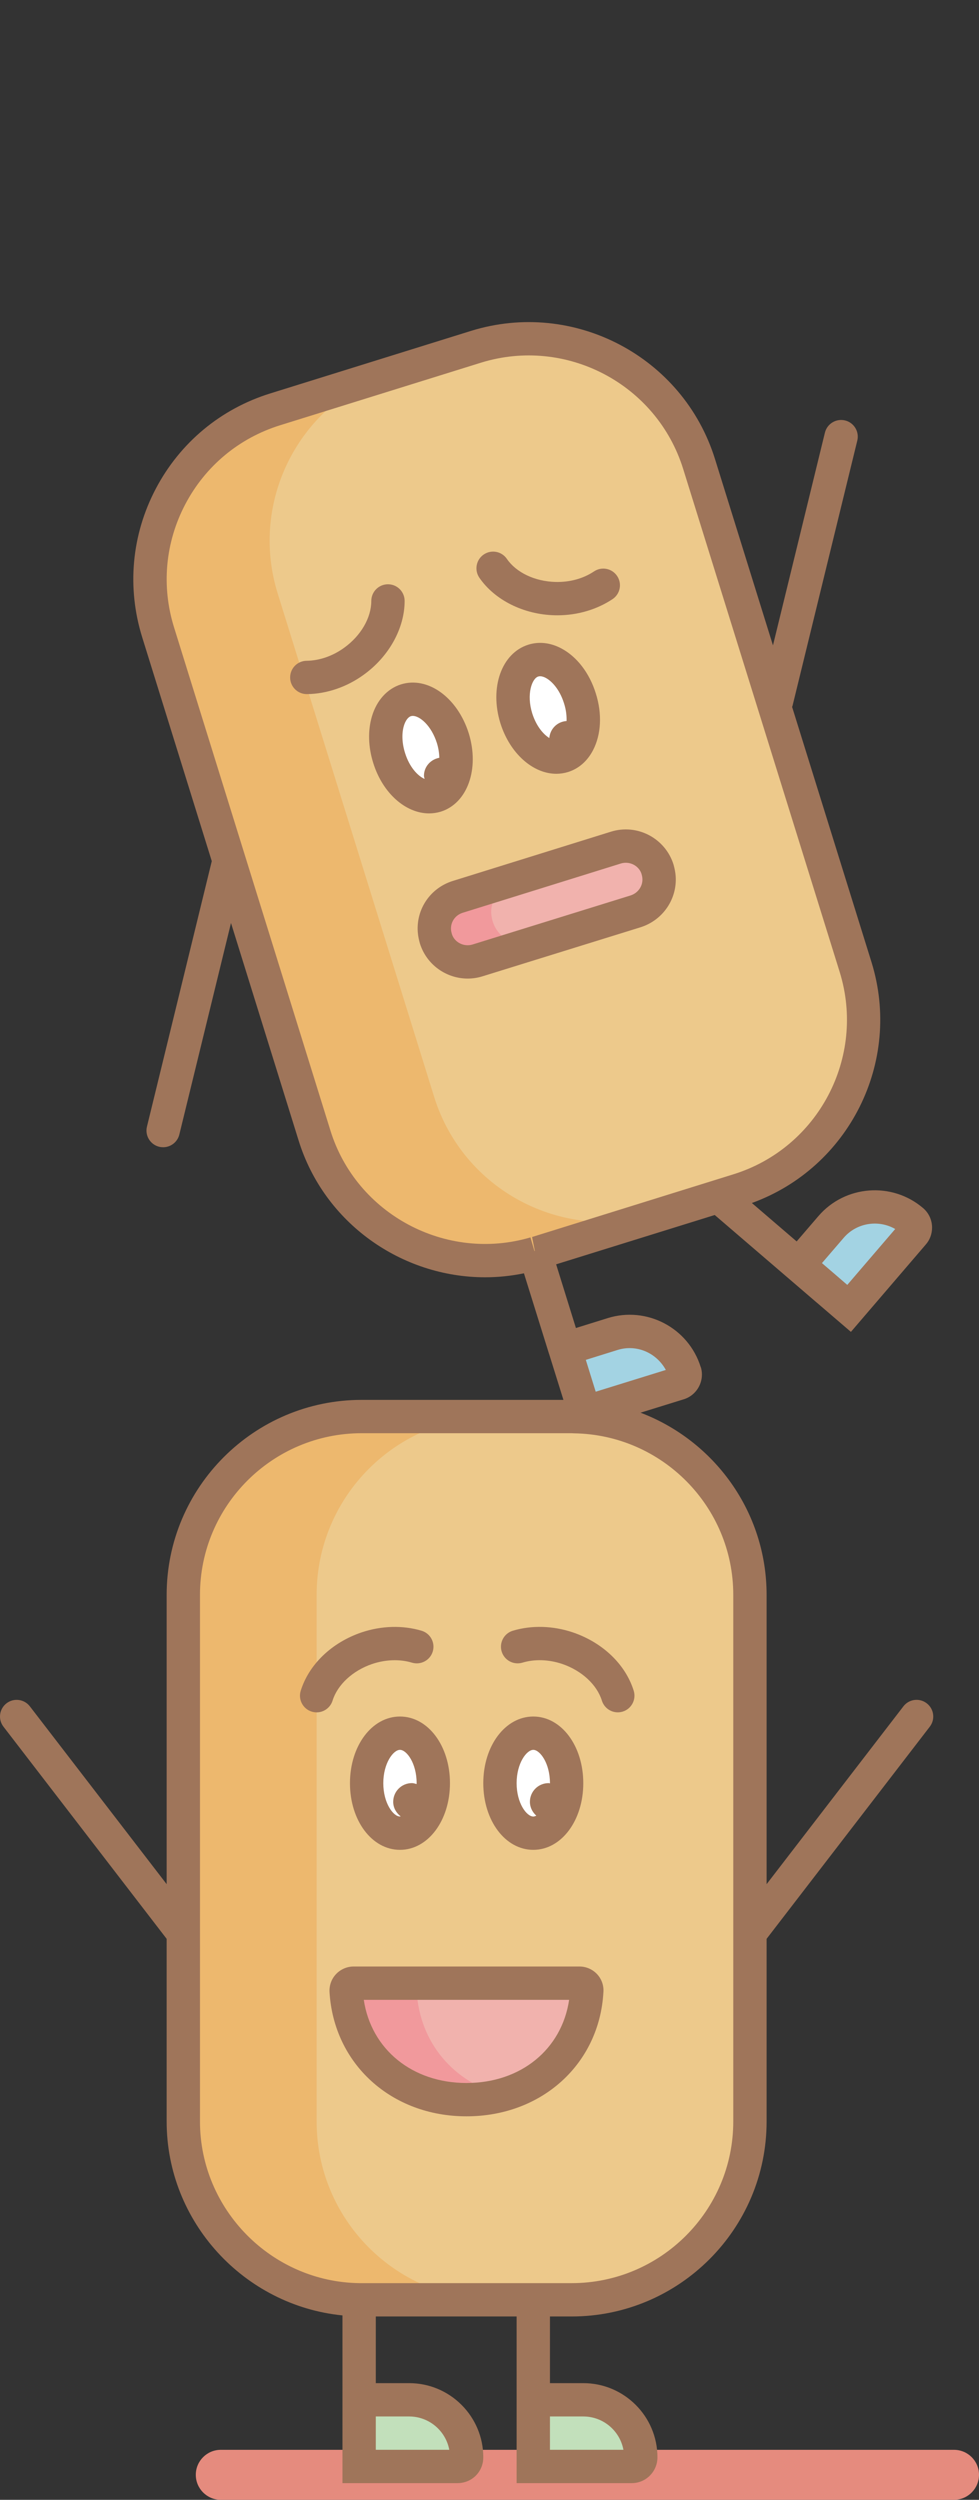 <?xml version="1.0" encoding="utf-8"?>
<!-- Generator: Adobe Illustrator 19.2.1, SVG Export Plug-In . SVG Version: 6.00 Build 0)  -->
<svg version="1.1" id="Layer_1" xmlns="http://www.w3.org/2000/svg" xmlns:xlink="http://www.w3.org/1999/xlink" x="0px" y="0px"
	 viewBox="0 0 58.745 150" style="enable-background:new 0 0 58.745 150;" xml:space="preserve">
<rect x="0" y="0" width="58.745" height="150" fill="#333333" stroke="none"/>
<style type="text/css">
	.st0{fill:#FFFFFF;}
	.st1{fill:#CBDEAE;}
	.st2{fill:#869A42;}
	.st3{fill:#6D6E71;}
	.st4{fill:#B6B8BA;}
	.st5{fill:#414042;}
	.st6{fill:#C6C5C6;}
	.st7{fill:#333233;}
	.st8{fill:#D7AC79;}
	.st9{fill:#FFD425;}
	.st10{fill:#C18049;}
	.st11{fill:#C39A61;}
	.st12{fill:#FFBB28;}
	.st13{fill:#B16F3B;}
	.st14{fill:#474A4C;}
	.st15{fill:#E0E1E2;}
	.st16{fill:#CED0D1;}
	.st17{fill:#6DD093;}
	.st18{fill:#73D9FF;}
	.st19{fill:#B3A092;}
	.st20{fill:#73747A;}
	.st21{fill:#E58B7E;}
	.st22{fill:#A3D3E3;}
	.st23{fill:#EDC98B;}
	.st24{fill:#C2E0BB;}
	.st25{fill:#F1B2AD;}
	.st26{fill:#EDB86E;}
	.st27{fill:#F1999C;}
	.st28{fill:#9F755A;}
</style>
<g>
	<g>
		<path class="st21" d="M57.245,147H45.499H24.995H13.249c-0.828,0-1.5,0.672-1.5,1.5s0.672,1.5,1.5,1.5h11.746h20.504h11.746
			c0.828,0,1.5-0.672,1.5-1.5S58.073,147,57.245,147z"/>
	</g>
	<g>
		<path class="st0" d="M34.8,41.909c0.5,1.58,0.04,3.13-1.01,3.46c-1.06,0.33-2.31-0.69-2.81-2.27c-0.49-1.58-0.03-3.13,1.02-3.46
			C33.06,39.309,34.31,40.329,34.8,41.909z"/>
	</g>
	<g>
		<path class="st0" d="M26.15,47.749c-1.06,0.32-2.31-0.69-2.8-2.27c-0.5-1.59-0.04-3.13,1.01-3.46c1.06-0.33,2.31,0.69,2.81,2.27
			C27.66,45.869,27.2,47.419,26.15,47.749z"/>
	</g>
	<g>
		<path class="st22" d="M54.93,73.659c0,0.13-0.04,0.26-0.13,0.36l-3.85,4.49l-0.76-0.65l-0.51-0.44l-1.77-1.52l1.96-2.28
			c1.24-1.44,3.42-1.61,4.87-0.37C54.87,73.359,54.93,73.509,54.93,73.659z"/>
	</g>
	<g>
		<path class="st23" d="M27.17,44.289c-0.5-1.58-1.75-2.6-2.81-2.27c-1.05,0.33-1.51,1.87-1.01,3.46c0.49,1.58,1.74,2.59,2.8,2.27
			C27.2,47.419,27.66,45.869,27.17,44.289z M28.56,20.809c5.64-1.75,11.64,1.4,13.39,7.04l9.39,30.18
			c1.75,5.65-1.4,11.64-7.04,13.39l-12.04,3.75c-0.05,0.01-0.09,0.03-0.14,0.04h-0.01c-5.6,1.65-11.51-1.49-13.24-7.08l-9.38-30.18
			c-1.76-5.64,1.39-11.64,7.03-13.39L28.56,20.809z M33.79,45.369c1.05-0.33,1.51-1.88,1.01-3.46c-0.49-1.58-1.74-2.6-2.8-2.27
			c-1.05,0.33-1.51,1.88-1.02,3.46C31.48,44.679,32.73,45.699,33.79,45.369z"/>
	</g>
	<g>
		<path class="st22" d="M36.76,80.049c1.82-0.57,3.76,0.45,4.33,2.27c0.02,0.05,0.03,0.11,0.03,0.16c0,0.24-0.15,0.46-0.39,0.53
			l-5.64,1.75l-0.3-0.95l-0.89-2.87L36.76,80.049z"/>
	</g>
	<g>
		<path class="st23" d="M21.55,137.999c-5.84-0.08-10.55-4.84-10.55-10.7v-11.3v-20.3c0-5.91,4.79-10.7,10.7-10.7h12.6
			c5.91,0,10.7,4.79,10.7,10.7v20.3v11.3c0,5.91-4.79,10.7-10.7,10.7H32H21.7C21.65,137.999,21.6,137.999,21.55,137.999z
			 M35.21,119.459c0.02-0.25-0.19-0.46-0.44-0.46H21.22c-0.25,0-0.46,0.21-0.45,0.46c0.23,3.94,3.38,6.53,7.22,6.53
			C31.84,125.989,34.99,123.399,35.21,119.459z M34,106.999c0-1.66-0.9-3-2-3c-1.1,0-2,1.34-2,3c0,1.66,0.9,3,2,3
			C33.1,109.999,34,108.659,34,106.999z M26,106.999c0-1.66-0.9-3-2-3s-2,1.34-2,3c0,1.66,0.9,3,2,3S26,108.659,26,106.999z"/>
	</g>
	<g>
		<path class="st24" d="M37.91,147.999H32v-1v-3h3c1.91,0,3.45,1.55,3.45,3.45C38.45,147.759,38.21,147.999,37.91,147.999z"/>
	</g>
	<g>
		<path class="st25" d="M35.21,119.459c-0.22,3.94-3.37,6.53-7.22,6.53c-3.84,0-6.99-2.59-7.22-6.53c-0.01-0.25,0.2-0.46,0.45-0.46
			h13.55C35.02,118.999,35.23,119.209,35.21,119.459z"/>
	</g>
	<g>
		<ellipse class="st0" cx="32" cy="106.999" rx="2" ry="3"/>
	</g>
	<g>
		<g>
			<path class="st26" d="M39.437,72.843c-0.05,0.01-0.09,0.03-0.14,0.04h-0.01c-5.6,1.65-11.51-1.49-13.24-7.08l-9.38-30.18
				c-1.627-5.215,0.949-10.731,5.804-12.917l-5.951,1.853c-5.64,1.75-8.79,7.75-7.03,13.39l9.38,30.18
				c1.73,5.59,7.64,8.73,13.24,7.08h0.01c0.05-0.01,0.09-0.03,0.14-0.04l12.04-3.75c0.425-0.132,0.831-0.295,1.227-0.473
				L39.437,72.843z"/>
		</g>
	</g>
	<g>
		<g>
			<path class="st26" d="M19,127.299v-11.3v-20.3c0-5.91,4.79-10.7,10.7-10.7h-8c-5.91,0-10.7,4.79-10.7,10.7v20.3v11.3
				c0,5.86,4.71,10.62,10.55,10.7c0.05,0,0.1,0,0.15,0h7.85C23.71,137.919,19,133.159,19,127.299z"/>
		</g>
	</g>
	<g>
		<path class="st24" d="M27.45,147.999h-5.9v-1v-3h3c1.9,0,3.45,1.55,3.45,3.45C28,147.759,27.76,147.999,27.45,147.999z"/>
	</g>
	<g>
		<path class="st27" d="M25,119.459c-0.01-0.25,0.2-0.46,0.45-0.46h-4.23c-0.25,0-0.46,0.21-0.45,0.46
			c0.23,3.94,3.38,6.53,7.22,6.53c0.737,0,1.447-0.097,2.117-0.278C27.282,124.947,25.186,122.645,25,119.459z"/>
	</g>
	<g>
		<ellipse class="st0" cx="24" cy="106.999" rx="2" ry="3"/>
	</g>
	<g>
		<path class="st25" d="M36.96,50.859c1.049-0.325,2.171,0.261,2.5,1.317c0.043,0.157,0.074,0.305,0.085,0.465
			c0.062,0.901-0.502,1.752-1.403,2.042L28.65,57.63c-1.049,0.325-2.171-0.261-2.5-1.317c-0.043-0.157-0.074-0.305-0.085-0.465
			c-0.062-0.901,0.502-1.752,1.404-2.032L36.96,50.859z"/>
	</g>
	<g>
		<path class="st27" d="M31.06,52.696l-3.592,1.119c-0.902,0.28-1.465,1.131-1.404,2.032c0.011,0.16,0.042,0.308,0.085,0.465
			c0.329,1.056,1.451,1.642,2.5,1.317l3.04-0.952c-0.93,0.102-1.836-0.461-2.127-1.393c-0.043-0.157-0.074-0.305-0.085-0.465
			C29.416,53.919,30.158,52.976,31.06,52.696"/>
	</g>
	<g>
		<path class="st28" d="M34.77,117.999H21.22c-0.393,0-0.774,0.163-1.047,0.447c-0.271,0.281-0.418,0.665-0.401,1.071
			c0.253,4.329,3.71,7.472,8.219,7.472c4.521,0,7.977-3.144,8.217-7.448c0.031-0.392-0.104-0.783-0.372-1.074
			C35.562,118.169,35.173,117.999,34.77,117.999z M27.99,124.989c-3.263,0-5.719-2.03-6.161-4.99h12.322
			C33.71,122.967,31.256,124.989,27.99,124.989z"/>
		<path class="st28" d="M24,102.999c-1.683,0-3,1.757-3,4s1.317,4,3,4s3-1.757,3-4S25.683,102.999,24,102.999z M24.997,107.051
			c-0.092-0.024-0.181-0.057-0.281-0.057c-0.62,0-1.122,0.502-1.122,1.122c0,0.361,0.182,0.668,0.447,0.873
			c-0.013,0.002-0.028,0.01-0.041,0.01c-0.398,0-1-0.798-1-2s0.602-2,1-2s1,0.798,1,2C25,107.017,24.997,107.033,24.997,107.051z"/>
		<path class="st28" d="M35,106.999c0-2.243-1.317-4-3-4s-3,1.757-3,4s1.317,4,3,4S35,109.242,35,106.999z M31,106.999
			c0-1.202,0.602-2,1-2s1,0.798,1,2c0,0.004-0.001,0.008-0.001,0.012c-0.028-0.002-0.052-0.016-0.08-0.016
			c-0.62,0-1.122,0.502-1.122,1.122c0,0.334,0.153,0.625,0.384,0.831c-0.063,0.031-0.124,0.052-0.181,0.052
			C31.602,108.999,31,108.201,31,106.999z"/>
		<path class="st28" d="M19.955,102.046c0.298-0.957,1.209-1.801,2.374-2.199c0.809-0.271,1.659-0.301,2.393-0.079
			c0.531,0.156,1.086-0.143,1.246-0.67c0.158-0.529-0.141-1.087-0.67-1.246c-1.128-0.338-2.409-0.304-3.611,0.102
			c-1.788,0.611-3.149,1.919-3.642,3.499c-0.164,0.526,0.131,1.088,0.658,1.252c0.099,0.03,0.198,0.045,0.297,0.045
			C19.427,102.749,19.821,102.475,19.955,102.046z"/>
		<path class="st28" d="M34.379,97.952c-1.198-0.404-2.477-0.44-3.607-0.101c-0.528,0.159-0.828,0.717-0.67,1.246
			c0.16,0.527,0.708,0.826,1.246,0.67c0.733-0.222,1.585-0.193,2.389,0.078c1.169,0.399,2.081,1.243,2.379,2.2
			c0.134,0.429,0.528,0.703,0.955,0.703c0.099,0,0.198-0.015,0.297-0.045c0.527-0.164,0.822-0.726,0.658-1.252
			C37.533,99.872,36.172,98.564,34.379,97.952z"/>
		<path class="st28" d="M55.609,102.206c-0.438-0.337-1.065-0.257-1.402,0.184L46,113.059v-17.36c0-4.994-3.151-9.255-7.565-10.931
			l2.573-0.798c0.654-0.19,1.111-0.803,1.111-1.49c0-0.13-0.019-0.329-0.076-0.459c-0.734-2.348-3.238-3.66-5.582-2.927
			l-1.903,0.593l-1.187-3.822l9.516-2.959l6.141,5.272l0.001-0.001l2.03,1.742l4.482-5.229c0.25-0.277,0.388-0.643,0.388-1.03
			c0-0.452-0.197-0.879-0.54-1.17c-1.862-1.592-4.679-1.379-6.278,0.479l-1.308,1.523l-2.687-2.306
			c5.822-2.112,9.032-8.465,7.179-14.451L47.53,42.417c0.005-0.018,0.017-0.032,0.022-0.05l3.89-15.93
			c0.131-0.537-0.198-1.078-0.734-1.209c-0.536-0.129-1.078,0.198-1.209,0.734l-3.117,12.764l-3.476-11.173
			c-1.911-6.158-8.479-9.611-14.644-7.698l-12.038,3.75c-2.982,0.925-5.424,2.958-6.877,5.723c-1.454,2.768-1.742,5.936-0.812,8.919
			l4.173,13.426v0l-3.89,15.93c-0.131,0.537,0.198,1.078,0.734,1.209c0.08,0.019,0.159,0.028,0.238,0.028
			c0.45,0,0.859-0.306,0.971-0.763l3.1-12.694l4.054,13.042c1.542,4.984,6.198,8.218,11.195,8.218c0.772,0,1.551-0.079,2.329-0.239
			l1.506,4.833l0.002-0.001l0.862,2.763H21.7c-6.451,0-11.7,5.249-11.7,11.7v17.36L1.793,102.39
			c-0.337-0.439-0.965-0.52-1.402-0.184c-0.438,0.337-0.52,0.965-0.184,1.402L10,116.339v10.96c0,6.027,4.643,11.047,10.55,11.636
			v4.064v1v5h6.9c0.869,0,1.55-0.681,1.55-1.55c0-2.454-1.996-4.45-4.45-4.45h-2v-4H31v4v1v5h6.91c0.85,0,1.54-0.695,1.54-1.55
			c0-2.454-1.996-4.45-4.45-4.45h-2v-4h1.3c6.451,0,11.7-5.249,11.7-11.7v-10.96l9.793-12.731
			C56.129,103.171,56.048,102.543,55.609,102.206z M50.628,74.272c0.779-0.906,2.087-1.102,3.089-0.526L50.841,77.1l-0.51-0.439
			l0.001-0.001l-1.003-0.861l-0.008-0.007L50.628,74.272z M31.995,74.205c-0.036,0.009-0.062,0.018-0.067,0.023l0.164,0.835
			l-0.022,0.006l-0.241-0.819c-5.062,1.491-10.446-1.387-12.003-6.417l-9.38-30.181c-0.772-2.474-0.533-5.1,0.672-7.394
			c1.204-2.292,3.228-3.977,5.7-4.744l12.038-3.75c5.11-1.585,10.556,1.277,12.14,6.382l9.39,30.179
			c1.583,5.111-1.279,10.556-6.383,12.14L31.995,74.205z M37.059,81.003c1.124-0.35,2.318,0.153,2.895,1.2l-4.209,1.306
			l-0.593-1.911L37.059,81.003z M24.55,144.999c1.197,0,2.197,0.863,2.409,2H22.55v-2H24.55z M35,144.999
			c1.197,0,2.197,0.863,2.409,2H33v-2H35z M44,127.299c0,5.349-4.352,9.7-9.7,9.7H21.563c-5.273-0.072-9.563-4.424-9.563-9.7v-31.6
			c0-5.349,4.352-9.7,9.7-9.7h12.6c0.046,0,0.089,0.006,0.135,0.007l0.001,0.003l0.008-0.003C39.725,86.084,44,90.399,44,95.699
			V127.299z"/>
		<path class="st28" d="M26.45,48.703c1.603-0.503,2.338-2.572,1.675-4.71l-0.002-0.005c-0.677-2.137-2.454-3.424-4.062-2.922
			c-0.825,0.259-1.462,0.963-1.746,1.93c-0.248,0.841-0.219,1.83,0.08,2.781c0.566,1.825,1.952,3.031,3.355,3.031
			C25.984,48.807,26.219,48.773,26.45,48.703z M24.304,45.179c-0.18-0.572-0.206-1.162-0.071-1.621
			c0.092-0.312,0.252-0.53,0.426-0.585c0.034-0.011,0.071-0.016,0.111-0.016c0.414,0,1.108,0.567,1.446,1.63
			c0.097,0.315,0.139,0.612,0.145,0.883c-0.521,0.097-0.922,0.533-0.922,1.081c0,0.067,0.027,0.124,0.038,0.188
			C25.072,46.565,24.568,46.034,24.304,45.179z"/>
		<path class="st28" d="M33.674,38.903c-0.65-0.342-1.334-0.419-1.974-0.218c-1.603,0.504-2.338,2.573-1.673,4.716
			c0.578,1.827,1.964,3.03,3.355,3.03c0.236,0,0.474-0.035,0.707-0.107c0.638-0.201,1.155-0.653,1.496-1.308
			c0.492-0.945,0.553-2.187,0.168-3.405C35.373,40.384,34.615,39.398,33.674,38.903z M31.936,42.803
			c-0.356-1.147-0.017-2.09,0.362-2.209c0.036-0.011,0.074-0.016,0.113-0.016c0.12,0,0.242,0.048,0.332,0.096
			c0.362,0.19,0.841,0.692,1.102,1.532l0.002,0.005c0.124,0.391,0.16,0.746,0.15,1.054c-0.555,0.035-0.99,0.467-1.035,1.02
			C32.59,44.054,32.173,43.554,31.936,42.803z"/>
		<path class="st28" d="M24.28,36.059c0-0.552-0.447-1-1-1s-1,0.448-1,1c0,1.006-0.619,2.079-1.62,2.803
			c-0.684,0.5-1.486,0.779-2.261,0.788c-0.553,0.006-0.995,0.458-0.989,1.011c0.006,0.549,0.452,0.989,1,0.989
			c0.004,0,0.007,0,0.011,0c1.188-0.013,2.401-0.429,3.415-1.17C23.344,39.389,24.28,37.695,24.28,36.059z"/>
		<path class="st28" d="M33.282,36.919c0.057,0.001,0.113,0.002,0.169,0.002c1.193,0,2.36-0.342,3.304-0.97
			c0.459-0.306,0.584-0.927,0.277-1.387c-0.307-0.46-0.927-0.585-1.387-0.277c-0.646,0.431-1.447,0.654-2.312,0.633
			c-1.235-0.031-2.354-0.562-2.919-1.386c-0.313-0.456-0.935-0.572-1.391-0.259c-0.455,0.312-0.571,0.935-0.26,1.39
			C29.687,36.009,31.418,36.873,33.282,36.919z"/>
		<path class="st28" d="M36.662,49.904l-9.489,2.956c-1.335,0.414-2.2,1.67-2.106,3.054c0.019,0.267,0.073,0.495,0.129,0.696
			c0.4,1.284,1.589,2.109,2.867,2.109c0.292,0,0.59-0.043,0.884-0.134l9.493-2.946l0.009-0.003c1.327-0.426,2.188-1.686,2.095-3.061
			c-0.015-0.212-0.051-0.416-0.128-0.696C39.923,50.302,38.245,49.412,36.662,49.904z M37.841,53.73l-9.487,2.945
			c-0.523,0.16-1.085-0.134-1.238-0.626c-0.025-0.091-0.047-0.176-0.053-0.27c-0.031-0.456,0.258-0.871,0.704-1.009l9.489-2.956
			c0.099-0.03,0.198-0.044,0.296-0.044c0.425,0,0.818,0.271,0.943,0.671c0.025,0.091,0.046,0.176,0.052,0.27
			C38.578,53.166,38.288,53.584,37.841,53.73z"/>
	</g>
</g>
</svg>
